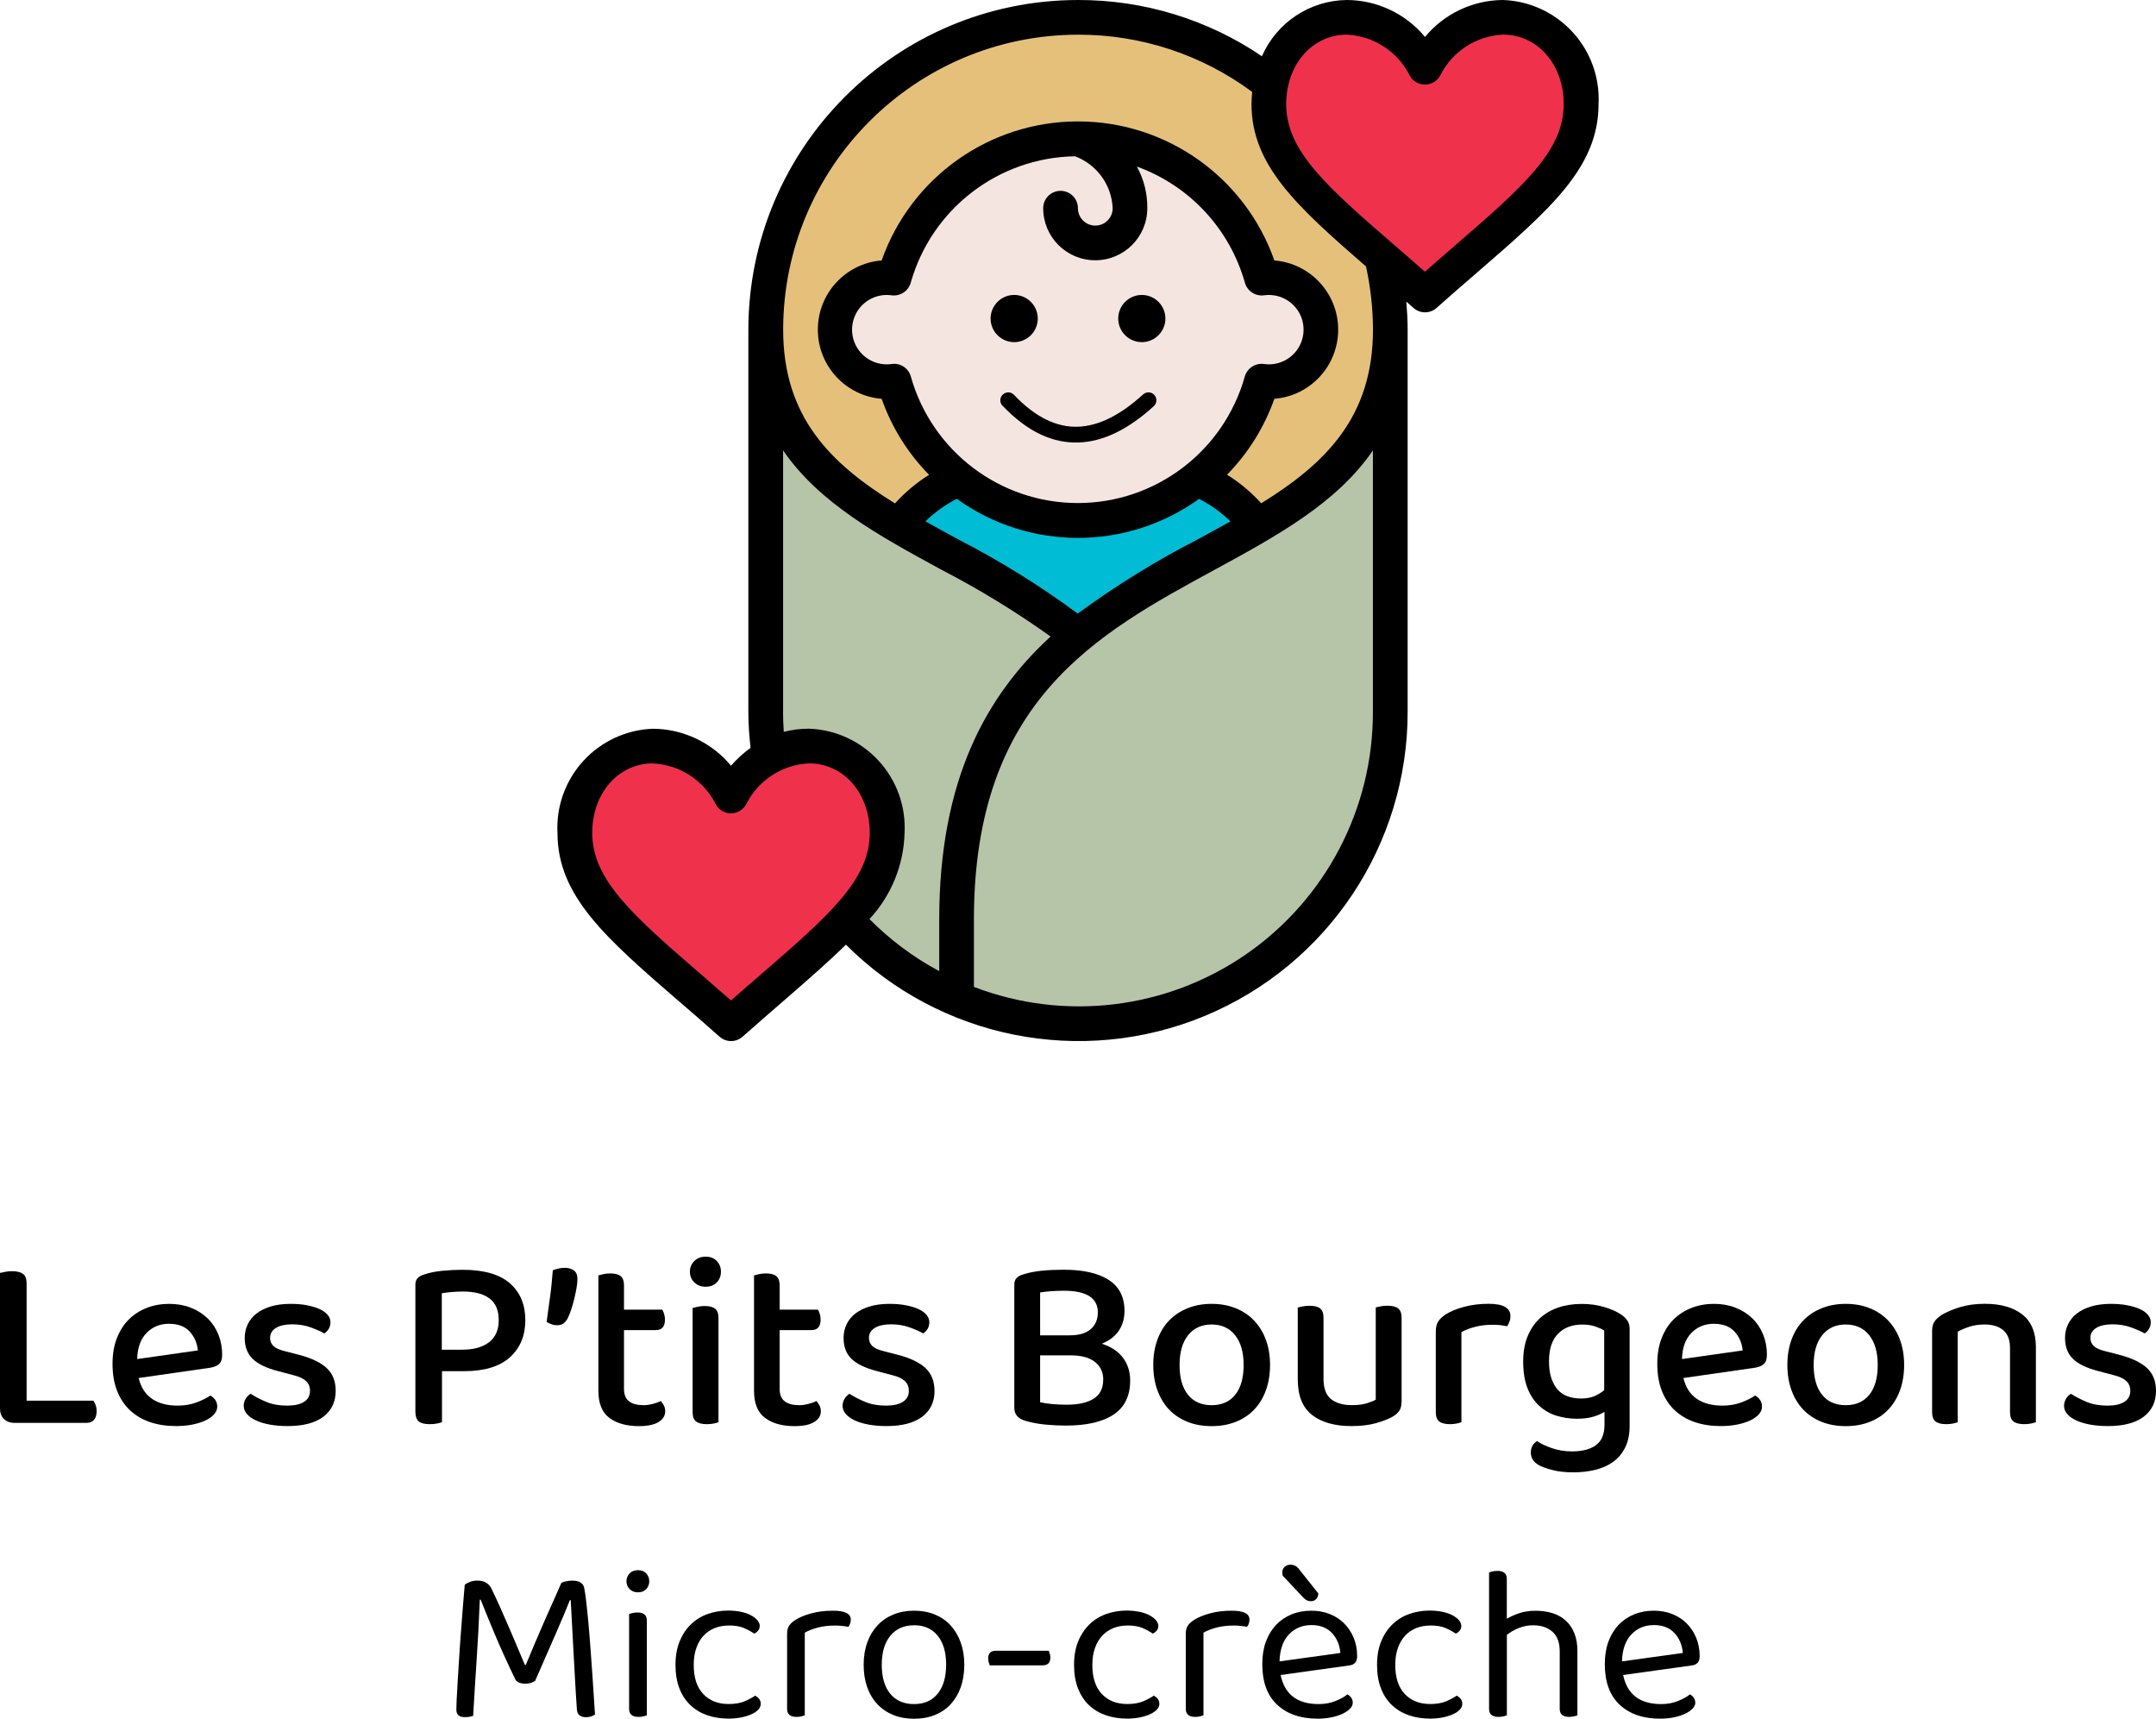 <?xml version="1.0" encoding="UTF-8"?>
<svg id="Calque_2" data-name="Calque 2" xmlns="http://www.w3.org/2000/svg" viewBox="0 0 350.04 279">
  <defs>
    <style>
      .cls-1 {
        fill: #f4e5e0;
      }

      .cls-2 {
        fill: #ef314c;
      }

      .cls-3 {
        fill: #00bcd4;
      }

      .cls-4 {
        fill: #b6c4a8;
      }

      .cls-5 {
        fill: #e5c07b;
      }
    </style>
  </defs>
  <g id="Calque_1-2" data-name="Calque 1">
    <g id="vertical">
      <g>
        <g>
          <path d="M.64,230.35c-.43-.43-.64-.99-.64-1.68v-22.03c.21-.05.5-.11.86-.18.36-.07.74-.1,1.14-.1.77,0,1.35.15,1.74.44.39.29.58.81.58,1.56v19.02h10.85c.13.19.25.43.36.72.11.29.16.63.16,1,0,.61-.15,1.08-.44,1.4-.29.32-.68.48-1.16.48H2.32c-.69,0-1.26-.21-1.68-.64Z"/>
          <path d="M22.51,223.7c.37,1.52,1.1,2.65,2.18,3.38,1.08.73,2.46,1.1,4.14,1.1,1.12,0,2.15-.17,3.08-.52.93-.35,1.68-.72,2.24-1.12.75.43,1.12,1.03,1.12,1.8,0,.45-.17.87-.52,1.26-.35.39-.82.72-1.42,1-.6.28-1.31.5-2.12.66-.81.16-1.69.24-2.62.24-1.55,0-2.96-.21-4.22-.64-1.27-.43-2.36-1.07-3.26-1.92-.91-.85-1.61-1.91-2.1-3.16-.49-1.25-.74-2.71-.74-4.36s.24-3.01.72-4.22c.48-1.21,1.13-2.23,1.96-3.04.83-.81,1.8-1.43,2.92-1.86,1.12-.43,2.32-.64,3.6-.64s2.45.21,3.5.62c1.05.41,1.96.99,2.72,1.72.76.73,1.35,1.61,1.76,2.62.41,1.01.62,2.12.62,3.32,0,.67-.16,1.16-.48,1.46-.32.31-.79.51-1.4.62l-11.69,1.68ZM27.47,214.89c-1.47,0-2.69.49-3.66,1.48-.98.99-1.49,2.4-1.54,4.25l9.85-1.4c-.11-1.2-.55-2.22-1.32-3.06-.77-.84-1.88-1.26-3.32-1.26Z"/>
          <path d="M54.5,225.78c0,1.79-.67,3.19-2,4.2-1.34,1.01-3.27,1.52-5.81,1.52-1.04,0-2-.08-2.88-.24-.88-.16-1.64-.39-2.26-.68-.63-.29-1.12-.64-1.46-1.04-.35-.4-.52-.84-.52-1.32,0-.4.1-.77.3-1.12.2-.35.47-.63.82-.84.75.48,1.6.92,2.56,1.32.96.4,2.08.6,3.36.6,1.2,0,2.12-.21,2.76-.62.64-.41.96-1.01.96-1.78,0-.67-.22-1.2-.66-1.6s-1.09-.71-1.94-.92l-2.72-.72c-1.82-.48-3.15-1.13-4-1.96-.85-.83-1.28-1.96-1.28-3.4,0-.77.16-1.5.48-2.18.32-.68.79-1.27,1.42-1.76.63-.49,1.41-.88,2.34-1.16.93-.28,2-.42,3.2-.42.96,0,1.84.07,2.62.22.79.15,1.47.35,2.04.6.57.25,1.02.57,1.34.94.32.37.48.77.48,1.2s-.09.79-.28,1.1c-.19.31-.43.55-.72.74-.48-.29-1.2-.61-2.14-.96-.95-.35-1.97-.52-3.06-.52s-2,.19-2.64.58c-.64.39-.96.93-.96,1.62,0,.53.18.97.54,1.32.36.35.98.63,1.86.84l2.32.6c2.03.53,3.52,1.26,4.49,2.16.96.91,1.44,2.14,1.44,3.68Z"/>
          <path d="M71.76,222.58v8.29c-.21.08-.49.15-.84.22-.35.07-.73.1-1.16.1-.83,0-1.42-.15-1.78-.46s-.54-.82-.54-1.54v-20.66c0-.45.13-.81.38-1.06s.61-.45,1.06-.58c.83-.29,1.82-.49,2.96-.6,1.15-.11,2.23-.16,3.24-.16,3.47,0,6.04.73,7.71,2.2,1.67,1.47,2.5,3.46,2.5,5.97s-.83,4.52-2.5,6.03c-1.67,1.51-4.16,2.26-7.47,2.26h-3.56ZM75.05,219.1c1.84,0,3.29-.4,4.34-1.2,1.05-.8,1.58-2,1.58-3.6s-.5-2.78-1.5-3.52c-1-.75-2.44-1.12-4.3-1.12-.61,0-1.22.03-1.82.08-.6.05-1.14.12-1.62.2v9.17h3.32Z"/>
          <path d="M92.19,213.97c-.21.4-.45.69-.72.88-.27.19-.61.28-1.04.28-.32,0-.62-.05-.9-.16-.28-.11-.54-.23-.78-.36.08-.59.17-1.23.26-1.94.09-.71.19-1.43.3-2.18.11-.75.19-1.49.26-2.22.07-.73.13-1.42.18-2.06.27-.11.57-.2.9-.28.33-.08.69-.12,1.06-.12.59,0,1.07.14,1.46.42s.58.75.58,1.42c0,.43-.05.94-.16,1.52-.11.59-.23,1.18-.38,1.78-.15.6-.31,1.18-.5,1.72-.19.55-.36.98-.52,1.3Z"/>
          <path d="M102.16,227.51c.56.4,1.35.6,2.36.6.45,0,.93-.07,1.44-.2.51-.13.95-.29,1.32-.48.19.21.35.45.5.72.15.27.22.59.22.96,0,.69-.35,1.27-1.06,1.72-.71.45-1.78.68-3.22.68-2,0-3.6-.45-4.79-1.34-1.19-.89-1.78-2.37-1.78-4.43v-18.7c.19-.05.45-.12.8-.2.35-.08.72-.12,1.12-.12.77,0,1.34.15,1.7.44.36.29.54.79.54,1.48v3.96h6.21c.11.16.21.39.3.68.09.29.14.6.14.92,0,1.15-.49,1.72-1.48,1.72h-5.17v9.53c0,.96.28,1.64.84,2.04Z"/>
          <path d="M112.01,206.44c0-.69.24-1.27.72-1.74.48-.47,1.09-.7,1.84-.7s1.35.23,1.8.7c.45.47.68,1.05.68,1.74s-.23,1.28-.68,1.74c-.45.47-1.05.7-1.8.7s-1.36-.23-1.84-.7c-.48-.47-.72-1.05-.72-1.74ZM116.65,230.87c-.19.08-.45.15-.78.22-.33.07-.71.1-1.14.1-.77,0-1.35-.15-1.72-.44-.37-.29-.56-.79-.56-1.48v-16.94c.21-.05.49-.12.82-.2s.71-.12,1.14-.12c.77,0,1.34.15,1.7.44.36.29.54.8.54,1.52v16.9Z"/>
          <path d="M127.43,227.51c.56.4,1.35.6,2.36.6.45,0,.93-.07,1.44-.2.51-.13.95-.29,1.32-.48.19.21.35.45.5.72.15.27.22.59.22.96,0,.69-.35,1.27-1.06,1.72-.71.45-1.78.68-3.22.68-2,0-3.6-.45-4.79-1.34-1.19-.89-1.78-2.37-1.78-4.43v-18.7c.19-.05.45-.12.8-.2.35-.08.72-.12,1.12-.12.77,0,1.34.15,1.7.44.36.29.54.79.54,1.48v3.96h6.21c.11.16.21.39.3.68.09.29.14.6.14.92,0,1.15-.49,1.72-1.48,1.72h-5.17v9.53c0,.96.28,1.64.84,2.04Z"/>
          <path d="M151.73,225.78c0,1.79-.67,3.19-2,4.2-1.34,1.01-3.27,1.52-5.81,1.52-1.04,0-2-.08-2.88-.24-.88-.16-1.64-.39-2.26-.68-.63-.29-1.11-.64-1.46-1.04s-.52-.84-.52-1.32c0-.4.1-.77.3-1.12.2-.35.47-.63.82-.84.75.48,1.6.92,2.56,1.32s2.08.6,3.36.6c1.2,0,2.12-.21,2.76-.62.64-.41.96-1.01.96-1.78,0-.67-.22-1.2-.66-1.6s-1.09-.71-1.94-.92l-2.72-.72c-1.82-.48-3.15-1.13-4-1.96-.85-.83-1.28-1.96-1.28-3.4,0-.77.16-1.5.48-2.18.32-.68.79-1.27,1.42-1.76.63-.49,1.41-.88,2.34-1.16.93-.28,2-.42,3.2-.42.96,0,1.83.07,2.62.22.79.15,1.47.35,2.04.6.57.25,1.02.57,1.34.94.32.37.48.77.48,1.2s-.09.79-.28,1.1c-.19.31-.43.55-.72.74-.48-.29-1.2-.61-2.14-.96-.95-.35-1.97-.52-3.06-.52s-2,.19-2.64.58c-.64.39-.96.93-.96,1.62,0,.53.18.97.54,1.32.36.35.98.63,1.86.84l2.32.6c2.03.53,3.52,1.26,4.48,2.16.96.91,1.44,2.14,1.44,3.68Z"/>
          <path d="M182.57,212.81c0,1.18-.29,2.22-.88,3.14s-1.52,1.65-2.8,2.18c1.55.51,2.7,1.28,3.46,2.32.76,1.04,1.14,2.26,1.14,3.64,0,2.51-.9,4.36-2.7,5.55-1.8,1.19-4.38,1.78-7.75,1.78-1.04,0-2.14-.05-3.3-.16-1.16-.11-2.24-.31-3.22-.6-1.23-.35-1.84-1.05-1.84-2.12v-20.02c0-.45.13-.81.38-1.06s.61-.45,1.06-.58c.91-.29,1.92-.49,3.02-.6,1.11-.11,2.3-.16,3.58-.16,3.12,0,5.55.55,7.27,1.64,1.72,1.1,2.58,2.78,2.58,5.05ZM168.87,216.77h4.77c1.52,0,2.67-.33,3.44-1,.77-.67,1.16-1.57,1.16-2.72,0-2.35-1.84-3.52-5.53-3.52-.77,0-1.48.03-2.12.08-.64.05-1.22.12-1.72.2v6.97ZM179.12,223.98c0-1.23-.45-2.2-1.36-2.9-.91-.71-2.22-1.06-3.92-1.06h-4.97v7.61c.56.13,1.23.23,2,.3.77.07,1.55.1,2.32.1,1.9,0,3.36-.33,4.38-.98,1.03-.65,1.54-1.67,1.54-3.06Z"/>
          <path d="M206.2,221.58c0,1.52-.23,2.9-.68,4.13-.45,1.23-1.09,2.27-1.9,3.12-.81.85-1.81,1.52-2.98,1.98-1.18.47-2.48.7-3.92.7s-2.75-.23-3.92-.7c-1.17-.47-2.17-1.13-2.98-1.98-.81-.85-1.45-1.9-1.9-3.12-.45-1.23-.68-2.6-.68-4.13s.23-2.9.68-4.12c.45-1.23,1.09-2.27,1.92-3.12.83-.85,1.83-1.52,3-1.98,1.17-.47,2.47-.7,3.88-.7s2.71.23,3.88.7c1.17.47,2.18,1.14,3,2,.83.87,1.47,1.91,1.92,3.12.45,1.22.68,2.58.68,4.1ZM196.71,215.01c-1.6,0-2.87.57-3.8,1.72-.93,1.15-1.4,2.76-1.4,4.85s.45,3.69,1.36,4.83c.91,1.13,2.19,1.7,3.84,1.7s2.94-.57,3.84-1.7c.91-1.13,1.36-2.74,1.36-4.83s-.46-3.66-1.38-4.83c-.92-1.16-2.2-1.74-3.82-1.74Z"/>
          <path d="M210.72,212.25c.19-.05.45-.11.8-.18.35-.07.72-.1,1.12-.1.77,0,1.34.15,1.7.44.36.29.54.8.54,1.52v9.89c0,1.55.41,2.65,1.22,3.3.81.65,1.94.98,3.38.98.93,0,1.72-.09,2.36-.28.64-.19,1.15-.39,1.52-.6v-14.98c.21-.05.49-.11.82-.18.33-.07.7-.1,1.1-.1.77,0,1.35.15,1.72.44.37.29.56.8.56,1.52v13.5c0,.59-.09,1.07-.28,1.44-.19.37-.56.73-1.12,1.08-.69.4-1.61.76-2.74,1.08-1.14.32-2.46.48-3.99.48-2.75,0-4.89-.61-6.43-1.82-1.54-1.21-2.3-3.14-2.3-5.79v-11.65Z"/>
          <path d="M237.27,230.87c-.19.08-.45.15-.78.22-.33.07-.7.1-1.1.1-.77,0-1.35-.15-1.72-.44s-.56-.79-.56-1.48v-13.14c0-.67.13-1.21.4-1.62.27-.41.69-.81,1.28-1.18.77-.48,1.76-.88,2.96-1.2s2.52-.48,3.96-.48c2.35,0,3.52.67,3.52,2,0,.32-.05.62-.16.9s-.23.53-.36.74c-.27-.05-.6-.11-1-.16-.4-.05-.83-.08-1.28-.08-1.07,0-2.04.11-2.92.34-.88.23-1.63.51-2.24.86v14.62Z"/>
          <path d="M260.5,229.19c-.51.32-1.13.59-1.86.8-.73.21-1.61.32-2.62.32-1.17,0-2.29-.17-3.34-.5-1.06-.33-1.98-.87-2.78-1.6-.8-.73-1.44-1.69-1.9-2.86-.47-1.17-.7-2.62-.7-4.32,0-1.55.23-2.9.7-4.06.47-1.16,1.12-2.14,1.96-2.92.84-.79,1.84-1.38,3-1.78,1.16-.4,2.45-.6,3.86-.6,1.31,0,2.52.17,3.62.5,1.11.33,2.01.73,2.7,1.18.45.29.81.63,1.06,1,.25.37.38.83.38,1.36v15.78c0,1.33-.23,2.48-.7,3.44-.47.96-1.11,1.74-1.92,2.34-.81.6-1.78,1.04-2.9,1.32-1.12.28-2.32.42-3.6.42-1.36,0-2.54-.13-3.52-.4-.99-.27-1.71-.53-2.16-.8-.83-.51-1.24-1.17-1.24-2,0-.45.09-.83.28-1.14.19-.31.43-.55.72-.74.61.43,1.43.81,2.44,1.16,1.01.35,2.1.52,3.24.52,1.68,0,2.98-.34,3.9-1.02.92-.68,1.38-1.78,1.38-3.3v-2.08ZM256.61,227.03c.91,0,1.67-.13,2.28-.4.61-.27,1.13-.59,1.56-.96v-9.69c-.4-.24-.89-.46-1.48-.66s-1.28-.3-2.08-.3c-1.63,0-2.94.49-3.92,1.48-.99.99-1.48,2.48-1.48,4.48,0,1.1.13,2.03.4,2.8.27.77.63,1.4,1.08,1.88.45.48.99.83,1.62,1.04.63.21,1.3.32,2.02.32Z"/>
          <path d="M273.31,223.7c.37,1.52,1.1,2.65,2.18,3.38,1.08.73,2.46,1.1,4.14,1.1,1.12,0,2.15-.17,3.08-.52.93-.35,1.68-.72,2.24-1.12.75.43,1.12,1.03,1.12,1.8,0,.45-.17.87-.52,1.26-.35.39-.82.72-1.42,1-.6.28-1.31.5-2.12.66-.81.16-1.69.24-2.62.24-1.55,0-2.96-.21-4.22-.64-1.27-.43-2.36-1.07-3.26-1.92-.91-.85-1.61-1.91-2.1-3.16-.49-1.25-.74-2.71-.74-4.36s.24-3.01.72-4.22c.48-1.21,1.13-2.23,1.96-3.04.83-.81,1.8-1.43,2.92-1.86,1.12-.43,2.32-.64,3.6-.64s2.45.21,3.5.62c1.05.41,1.96.99,2.72,1.72.76.73,1.35,1.61,1.76,2.62.41,1.01.62,2.12.62,3.32,0,.67-.16,1.16-.48,1.46-.32.31-.79.51-1.4.62l-11.69,1.68ZM278.28,214.89c-1.47,0-2.69.49-3.66,1.48-.98.99-1.49,2.4-1.54,4.25l9.85-1.4c-.11-1.2-.55-2.22-1.32-3.06-.77-.84-1.88-1.26-3.32-1.26Z"/>
          <path d="M309.15,221.58c0,1.52-.23,2.9-.68,4.13-.45,1.23-1.09,2.27-1.9,3.12-.81.85-1.81,1.52-2.98,1.98-1.18.47-2.48.7-3.92.7s-2.75-.23-3.92-.7c-1.17-.47-2.17-1.13-2.98-1.98-.81-.85-1.45-1.9-1.9-3.12-.45-1.23-.68-2.6-.68-4.13s.23-2.9.68-4.12c.45-1.23,1.09-2.27,1.92-3.12.83-.85,1.83-1.52,3-1.98,1.17-.47,2.47-.7,3.88-.7s2.71.23,3.88.7c1.17.47,2.18,1.14,3,2,.83.87,1.47,1.91,1.92,3.12.45,1.22.68,2.58.68,4.1ZM299.66,215.01c-1.6,0-2.87.57-3.8,1.72-.93,1.15-1.4,2.76-1.4,4.85s.45,3.69,1.36,4.83c.91,1.13,2.19,1.7,3.84,1.7s2.94-.57,3.84-1.7c.91-1.13,1.36-2.74,1.36-4.83s-.46-3.66-1.38-4.83c-.92-1.16-2.2-1.74-3.82-1.74Z"/>
          <path d="M325.23,215.93c-.73-.61-1.73-.92-2.98-.92-.93,0-1.77.12-2.5.36-.73.24-1.37.51-1.9.8v14.7c-.19.08-.45.15-.78.22-.33.07-.7.1-1.1.1-.77,0-1.35-.15-1.72-.44s-.56-.79-.56-1.48v-13.22c0-.61.12-1.11.36-1.48.24-.37.64-.75,1.2-1.12.75-.45,1.72-.87,2.92-1.24,1.2-.37,2.56-.56,4.08-.56,2.59,0,4.62.58,6.09,1.74,1.47,1.16,2.2,2.92,2.2,5.27v12.21c-.19.08-.45.15-.8.22-.35.07-.72.1-1.12.1-.77,0-1.35-.15-1.72-.44-.37-.29-.56-.79-.56-1.48v-10.45c0-1.31-.37-2.27-1.1-2.88Z"/>
          <path d="M350.04,225.78c0,1.79-.67,3.19-2,4.2-1.34,1.01-3.27,1.52-5.81,1.52-1.04,0-2-.08-2.88-.24-.88-.16-1.64-.39-2.26-.68-.63-.29-1.12-.64-1.46-1.04-.35-.4-.52-.84-.52-1.32,0-.4.1-.77.3-1.12.2-.35.47-.63.82-.84.75.48,1.6.92,2.56,1.32.96.4,2.08.6,3.36.6,1.2,0,2.12-.21,2.76-.62.64-.41.96-1.01.96-1.78,0-.67-.22-1.2-.66-1.6s-1.09-.71-1.94-.92l-2.72-.72c-1.82-.48-3.15-1.13-4-1.96-.85-.83-1.28-1.96-1.28-3.4,0-.77.16-1.5.48-2.18.32-.68.79-1.27,1.42-1.76.63-.49,1.41-.88,2.34-1.16.93-.28,2-.42,3.2-.42.96,0,1.84.07,2.62.22.79.15,1.47.35,2.04.6.57.25,1.02.57,1.34.94.32.37.48.77.48,1.2s-.09.79-.28,1.1c-.19.31-.43.55-.72.74-.48-.29-1.2-.61-2.14-.96-.95-.35-1.97-.52-3.06-.52s-2,.19-2.64.58c-.64.39-.96.93-.96,1.62,0,.53.18.97.54,1.32.36.35.98.63,1.86.84l2.32.6c2.03.53,3.52,1.26,4.49,2.16.96.91,1.44,2.14,1.44,3.68Z"/>
        </g>
        <g>
          <path d="M86.87,272.86c-.17.12-.39.23-.66.32-.28.1-.58.14-.92.14-.38,0-.72-.06-1.02-.18-.3-.12-.51-.31-.63-.57-1.29-2.68-2.41-5.14-3.34-7.36-.93-2.23-1.69-4.07-2.26-5.53h-.14c-.07,1.8-.15,3.47-.23,5.01s-.17,3.05-.27,4.53c-.1,1.47-.19,2.96-.29,4.47-.1,1.51-.19,3.13-.29,4.85-.14.05-.33.1-.56.14-.23.05-.47.07-.74.07-.53,0-.9-.11-1.11-.32-.22-.22-.32-.53-.32-.93,0-.24.02-.75.05-1.54.04-.79.09-1.75.16-2.87.07-1.13.15-2.37.23-3.74.08-1.37.18-2.75.29-4.17.11-1.41.22-2.8.32-4.17.11-1.36.21-2.61.31-3.74.19-.17.47-.32.83-.47s.77-.22,1.22-.22c1.1,0,1.87.44,2.3,1.33.45.93.92,1.92,1.38,2.96.47,1.04.93,2.1,1.4,3.18.47,1.08.92,2.14,1.36,3.2.44,1.05.87,2.06,1.28,3.02h.14c.53-1.27,1.05-2.52,1.58-3.75.53-1.23,1.04-2.42,1.54-3.57.5-1.15.98-2.23,1.44-3.23.45-1.01.86-1.93,1.22-2.77.22-.12.49-.21.83-.27.33-.06.65-.09.93-.09,1.13,0,1.77.38,1.94,1.15.1.43.2,1.14.32,2.14.12.99.24,2.14.36,3.43.12,1.29.23,2.68.34,4.17.11,1.48.21,2.92.31,4.29.1,1.38.18,2.65.25,3.81.07,1.16.13,2.08.18,2.75-.43.29-.93.43-1.51.43-.36,0-.68-.09-.95-.27-.28-.18-.44-.51-.48-.99-.12-1.75-.23-3.48-.32-5.21-.1-1.72-.19-3.36-.27-4.92-.08-1.56-.16-2.99-.23-4.29-.07-1.3-.13-2.41-.18-3.32h-.14c-.26.67-.57,1.42-.92,2.26-.35.84-.75,1.78-1.22,2.84-.47,1.05-.99,2.24-1.56,3.57-.57,1.33-1.22,2.81-1.94,4.44Z"/>
          <path d="M101.71,256.69c0-.5.17-.93.52-1.28.35-.35.8-.52,1.35-.52s.99.17,1.33.52c.33.35.5.77.5,1.28s-.17.93-.5,1.28c-.34.35-.78.52-1.33.52s-1-.17-1.35-.52c-.35-.35-.52-.77-.52-1.28ZM105.01,278.46c-.12.05-.3.1-.54.16-.24.06-.5.09-.79.09-1.03,0-1.54-.43-1.54-1.29v-15.41c.12-.05.31-.1.56-.16.25-.06.52-.09.81-.09,1.01,0,1.51.44,1.51,1.33v15.37Z"/>
          <path d="M118.3,263.88c-.81,0-1.57.14-2.26.41-.69.28-1.29.68-1.8,1.22-.5.54-.9,1.21-1.18,2.01-.29.8-.43,1.72-.43,2.75,0,2.06.51,3.63,1.54,4.72,1.03,1.09,2.41,1.63,4.13,1.63,1.01,0,1.84-.14,2.51-.41.67-.28,1.27-.59,1.8-.95.26.14.48.32.65.54.17.22.25.48.25.79,0,.34-.13.65-.39.93-.26.29-.63.54-1.1.75-.47.22-1.02.39-1.65.52-.63.13-1.32.2-2.07.2-1.25,0-2.4-.18-3.45-.54-1.05-.36-1.96-.9-2.73-1.62-.77-.72-1.37-1.62-1.8-2.71-.43-1.09-.65-2.38-.65-3.86s.23-2.74.68-3.83c.45-1.09,1.06-2.01,1.83-2.75.77-.74,1.67-1.3,2.71-1.67,1.04-.37,2.15-.56,3.32-.56.74,0,1.43.07,2.07.2.63.13,1.18.32,1.63.56.45.24.81.51,1.06.81.25.3.38.61.38.92,0,.29-.08.54-.25.75-.17.22-.38.38-.65.5-.53-.36-1.1-.67-1.72-.93-.62-.26-1.44-.39-2.44-.39Z"/>
          <path d="M130.66,278.46c-.12.05-.3.1-.54.16-.24.06-.5.09-.79.09-1.03,0-1.54-.43-1.54-1.29v-12.18c0-.55.1-.99.31-1.31.2-.32.54-.64,1.02-.95.62-.41,1.47-.76,2.53-1.06,1.06-.3,2.27-.45,3.61-.45,1.92,0,2.87.48,2.87,1.44,0,.24-.04.46-.11.66-.07.2-.17.38-.29.52-.24-.05-.55-.1-.93-.14-.38-.05-.77-.07-1.15-.07-1.1,0-2.07.11-2.91.34-.84.23-1.53.5-2.08.81v13.43Z"/>
          <path d="M156.56,270.24c0,1.34-.19,2.55-.57,3.63-.38,1.08-.93,2-1.63,2.77-.71.77-1.56,1.35-2.57,1.76-1.01.41-2.13.61-3.38.61s-2.37-.2-3.38-.61c-1.01-.41-1.87-.99-2.59-1.76-.72-.77-1.27-1.69-1.65-2.77-.38-1.08-.57-2.29-.57-3.63s.2-2.55.59-3.63c.39-1.08.95-2,1.67-2.77.72-.77,1.58-1.35,2.59-1.76,1.01-.41,2.12-.61,3.34-.61s2.33.2,3.34.61c1.01.41,1.86.99,2.57,1.76.71.77,1.26,1.69,1.65,2.77s.59,2.29.59,3.63ZM148.4,263.84c-1.63,0-2.91.56-3.84,1.69-.93,1.13-1.4,2.69-1.4,4.71s.46,3.61,1.38,4.72c.92,1.11,2.21,1.67,3.86,1.67s2.93-.56,3.84-1.69c.91-1.13,1.37-2.69,1.37-4.71s-.46-3.58-1.38-4.71c-.92-1.13-2.2-1.69-3.82-1.69Z"/>
          <path d="M160.69,270.34c-.07-.17-.13-.34-.18-.52s-.07-.39-.07-.63c0-.81.42-1.22,1.26-1.22h8.58c.05.14.1.31.16.5.06.19.09.39.09.61,0,.84-.42,1.26-1.26,1.26h-8.58Z"/>
          <path d="M183.03,263.88c-.81,0-1.57.14-2.26.41-.69.28-1.29.68-1.8,1.22s-.9,1.21-1.19,2.01c-.29.8-.43,1.72-.43,2.75,0,2.06.51,3.63,1.54,4.72,1.03,1.09,2.41,1.63,4.13,1.63,1.01,0,1.84-.14,2.51-.41.67-.28,1.27-.59,1.8-.95.26.14.48.32.65.54.17.22.25.48.25.79,0,.34-.13.65-.4.93s-.63.54-1.1.75c-.47.22-1.02.39-1.65.52-.63.13-1.32.2-2.07.2-1.25,0-2.4-.18-3.45-.54s-1.96-.9-2.73-1.62c-.77-.72-1.36-1.62-1.8-2.71-.43-1.09-.65-2.38-.65-3.86s.23-2.74.68-3.83c.45-1.09,1.07-2.01,1.83-2.75.77-.74,1.67-1.3,2.71-1.67,1.04-.37,2.15-.56,3.32-.56.74,0,1.43.07,2.07.2.63.13,1.18.32,1.63.56.45.24.81.51,1.06.81.25.3.38.61.38.92,0,.29-.08.54-.25.75s-.38.38-.65.5c-.53-.36-1.1-.67-1.72-.93-.62-.26-1.44-.39-2.44-.39Z"/>
          <path d="M195.39,278.46c-.12.05-.3.1-.54.16-.24.06-.5.09-.79.09-1.03,0-1.54-.43-1.54-1.29v-12.18c0-.55.1-.99.31-1.31.2-.32.54-.64,1.02-.95.62-.41,1.47-.76,2.53-1.06,1.07-.3,2.27-.45,3.61-.45,1.92,0,2.87.48,2.87,1.44,0,.24-.04.46-.11.66-.07.2-.17.38-.29.52-.24-.05-.55-.1-.93-.14-.38-.05-.77-.07-1.15-.07-1.1,0-2.07.11-2.91.34-.84.23-1.53.5-2.08.81v13.43Z"/>
          <path d="M207.92,271.92c.65,3.14,2.71,4.71,6.18,4.71,1.01,0,1.92-.17,2.73-.5.81-.33,1.46-.69,1.94-1.08.57.34.86.79.86,1.36,0,.34-.15.66-.45.97-.3.31-.71.59-1.22.83-.52.24-1.11.43-1.8.57-.68.14-1.42.22-2.21.22-2.78,0-4.97-.75-6.59-2.26s-2.42-3.71-2.42-6.61c0-1.36.2-2.58.59-3.65.4-1.07.95-1.97,1.65-2.71.71-.74,1.55-1.31,2.53-1.71.98-.4,2.05-.59,3.2-.59,1.08,0,2.07.18,2.98.54.91.36,1.69.87,2.35,1.53.66.66,1.17,1.44,1.54,2.33.37.9.56,1.89.56,2.96,0,.53-.12.9-.36,1.13-.24.23-.57.37-1.01.41l-11.06,1.54ZM212.88,263.81c-1.46,0-2.67.51-3.63,1.53-.96,1.02-1.46,2.47-1.51,4.36l9.88-1.37c-.12-1.32-.58-2.4-1.38-3.25-.8-.85-1.92-1.28-3.36-1.28ZM208.25,255.76c-.05-.24-.07-.39-.07-.47,0-.38.13-.69.38-.93.25-.24.58-.36.99-.36.5,0,.92.2,1.26.61l3.23,4.06c-.02.38-.14.69-.36.92-.22.23-.49.34-.83.34-.26,0-.49-.05-.67-.14-.18-.1-.36-.24-.56-.43l-3.38-3.59Z"/>
          <path d="M232.2,263.88c-.81,0-1.57.14-2.26.41-.69.28-1.29.68-1.8,1.22-.5.54-.9,1.21-1.18,2.01-.29.8-.43,1.72-.43,2.75,0,2.06.51,3.63,1.54,4.72,1.03,1.09,2.41,1.63,4.13,1.63,1.01,0,1.84-.14,2.51-.41.67-.28,1.27-.59,1.8-.95.26.14.48.32.65.54.17.22.25.48.25.79,0,.34-.13.65-.39.93-.26.29-.63.54-1.1.75-.47.22-1.02.39-1.65.52-.63.13-1.32.2-2.07.2-1.25,0-2.4-.18-3.45-.54-1.05-.36-1.96-.9-2.73-1.62-.77-.72-1.37-1.62-1.8-2.71-.43-1.09-.65-2.38-.65-3.86s.23-2.74.68-3.83c.45-1.09,1.06-2.01,1.83-2.75.77-.74,1.67-1.3,2.71-1.67,1.04-.37,2.15-.56,3.32-.56.74,0,1.43.07,2.07.2.63.13,1.18.32,1.63.56.45.24.81.51,1.06.81.25.3.38.61.38.92,0,.29-.08.54-.25.75-.17.22-.38.38-.65.5-.53-.36-1.1-.67-1.72-.93-.62-.26-1.44-.39-2.44-.39Z"/>
          <path d="M244.09,278.62c-.24.06-.5.09-.79.09-1.03,0-1.54-.43-1.54-1.29v-22.16c.12-.05.31-.1.56-.16.25-.06.52-.09.81-.09,1.01,0,1.51.43,1.51,1.29v6.47c.57-.33,1.25-.63,2.03-.9.78-.26,1.66-.39,2.64-.39s1.92.13,2.75.39c.83.26,1.54.66,2.14,1.2s1.07,1.22,1.4,2.05c.34.83.5,1.79.5,2.89v10.45c-.12.05-.31.1-.56.16-.25.06-.51.09-.77.09-1.03,0-1.54-.43-1.54-1.29v-9.34c0-1.44-.39-2.5-1.19-3.2-.79-.69-1.83-1.04-3.12-1.04-.84,0-1.62.15-2.35.45-.73.3-1.37.66-1.92,1.1v13.07c-.12.05-.3.1-.54.16Z"/>
          <path d="M263.53,271.92c.65,3.14,2.71,4.71,6.18,4.71,1.01,0,1.92-.17,2.73-.5.81-.33,1.46-.69,1.94-1.08.57.34.86.79.86,1.36,0,.34-.15.66-.45.97-.3.31-.71.59-1.22.83-.52.24-1.11.43-1.8.57-.68.14-1.42.22-2.21.22-2.78,0-4.97-.75-6.59-2.26-1.62-1.51-2.42-3.71-2.42-6.61,0-1.36.2-2.58.59-3.65.4-1.07.95-1.97,1.65-2.71.71-.74,1.55-1.31,2.53-1.71.98-.4,2.05-.59,3.2-.59,1.08,0,2.07.18,2.98.54.91.36,1.69.87,2.35,1.53.66.66,1.17,1.44,1.54,2.33.37.9.56,1.89.56,2.96,0,.53-.12.9-.36,1.13-.24.23-.57.37-1.01.41l-11.06,1.54ZM268.48,263.81c-1.46,0-2.67.51-3.63,1.53-.96,1.02-1.46,2.47-1.51,4.36l9.88-1.37c-.12-1.32-.58-2.4-1.38-3.25-.8-.85-1.92-1.28-3.36-1.28Z"/>
        </g>
      </g>
      <g>
        <g id="Page-1">
          <g id="_017---Baby-Love" data-name="017---Baby-Love">
            <path id="Shape" class="cls-2" d="M144.04,135.23c0,5.18-2.48,9.49-6.73,14.11-4.45,4.84-10.93,10-18.62,16.84-15.04-13.35-25.35-20.36-25.35-30.95,0-7.66,5.18-14.11,12.67-14.11,5.38.22,10.22,3.32,12.67,8.11,1.42-2.66,3.56-4.88,6.17-6.39,1.98-1.14,4.22-1.73,6.51-1.72,7.49,0,12.67,6.45,12.67,14.11h0Z"/>
            <path id="Shape-2" data-name="Shape" class="cls-2" d="M256.7,16.93c0,10.59-10.31,17.6-25.35,30.95-2.48-2.2-4.82-4.22-7.01-6.11v-.03c-11.15-9.6-18.34-15.97-18.34-24.81,0-1.1.11-2.19.34-3.27.92-6.14,6.13-10.72,12.34-10.84,5.38.22,10.22,3.32,12.67,8.11,2.45-4.79,7.3-7.89,12.67-8.11,7.49,0,12.67,6.45,12.67,14.11Z"/>
            <path id="Shape-3" data-name="Shape" class="cls-4" d="M175.02,103.17c-11.15,9.24-19.72,22.53-19.72,46.11v12.9c-6.88-2.89-13.03-7.28-18-12.84,4.25-4.62,6.73-8.93,6.73-14.11,0-7.66-5.18-14.11-12.67-14.11-2.28-.01-4.53.58-6.51,1.72-.36-2.43-.54-4.89-.54-7.35v-61.97c0,16.56,9.52,24.76,21.58,31.88,9.27,5.46,20.05,10.28,29.12,17.77h0Z"/>
            <path id="Shape-4" data-name="Shape" class="cls-4" d="M225.72,53.52v61.97c0,17-8.51,32.86-22.67,42.25-14.16,9.39-32.09,11.06-47.75,4.45v-12.9c0-23.58,8.56-36.87,19.72-46.11,9.07-7.49,19.86-12.31,29.12-17.8,12.06-7.1,21.58-15.29,21.58-31.86h0Z"/>
            <path id="Shape-5" data-name="Shape" class="cls-5" d="M225.72,53.52c0,16.56-9.52,24.76-21.58,31.86-2.52-3.38-5.89-6.03-9.77-7.69,5.07-4.03,8.74-9.56,10.48-15.8.38.06.77.08,1.15.08,4.67,0,8.45-3.78,8.45-8.45s-3.78-8.45-8.45-8.45c-.39,0-.77.03-1.15.08-3.76-13.37-15.94-22.6-29.83-22.6s-26.07,9.24-29.83,22.6c-.38-.06-.77-.08-1.15-.08-4.67,0-8.45,3.78-8.45,8.45s3.78,8.45,8.45,8.45c.39,0,.77-.03,1.15-.08,1.74,6.24,5.41,11.77,10.48,15.8-3.89,1.65-7.27,4.31-9.77,7.72-12.06-7.13-21.58-15.32-21.58-31.88,0-19.41,11.09-37.11,28.54-45.59,17.45-8.48,38.22-6.26,53.48,5.73-.23,1.07-.34,2.17-.34,3.27,0,8.84,7.18,15.21,18.34,24.81v.03c.92,3.85,1.38,7.79,1.38,11.75h0Z"/>
            <path id="Shape-6" data-name="Shape" class="cls-2" d="M175.02,22.53s8.45,2.82,8.45,11.27c0,3.11-2.52,5.63-5.63,5.63s-5.63-2.52-5.63-5.63"/>
            <path id="Shape-7" data-name="Shape" class="cls-1" d="M214.45,53.52c0,4.67-3.78,8.45-8.45,8.45-.39,0-.77-.03-1.15-.08-3.76,13.37-15.94,22.6-29.83,22.6s-26.07-9.24-29.83-22.6c-.38.06-.77.08-1.15.08-4.67,0-8.45-3.78-8.45-8.45s3.78-8.45,8.45-8.45c.39,0,.77.03,1.15.08,3.76-13.37,15.94-22.6,29.83-22.6s26.07,9.24,29.83,22.6c.38-.06.77-.08,1.15-.08,2.24,0,4.39.89,5.98,2.47,1.58,1.58,2.47,3.73,2.47,5.98Z"/>
            <path id="Shape-8" data-name="Shape" class="cls-3" d="M204.14,85.37c-9.27,5.49-20.05,10.31-29.12,17.8-9.07-7.49-19.86-12.31-29.12-17.77,2.51-3.4,5.88-6.07,9.77-7.72,11.3,9.09,27.4,9.09,38.7,0,3.88,1.65,7.25,4.31,9.77,7.69h0Z"/>
            <path id="Shape-9" data-name="Shape" d="M110.27,162.57c2.06,1.78,4.25,3.66,6.55,5.72,1.07.95,2.67.95,3.74,0,2.3-2.05,4.51-3.94,6.55-5.72,3.89-3.38,7.32-6.36,10.23-9.22,15.29,15.29,38.29,19.86,58.26,11.57,19.97-8.29,32.98-27.81,32.94-49.43v-61.97c0-1.52-.09-3.04-.21-4.55.39.34.76.67,1.16,1.02,1.07.95,2.67.95,3.74,0,2.3-2.05,4.49-3.94,6.55-5.72,11.89-10.29,19.75-17.09,19.75-27.34.23-4.31-1.28-8.53-4.2-11.71C252.41,2.03,248.34.15,244.03,0c-4.9.02-9.55,2.22-12.67,6C228.23,2.22,223.58.02,218.68,0c-6,.06-11.4,3.64-13.8,9.13C196.07,3.15,185.66-.03,175.02,0c-29.54.03-53.48,23.97-53.52,53.52v61.97c0,1.98.13,3.95.36,5.91-1.16.84-2.23,1.82-3.18,2.9-3.13-3.78-7.77-5.97-12.67-6-4.31.15-8.38,2.03-11.3,5.22-2.91,3.18-4.43,7.4-4.2,11.71,0,10.24,7.86,17.05,19.75,27.34h0ZM222.9,115.48c.06,15.74-7.65,30.49-20.6,39.44-12.95,8.94-29.48,10.92-44.18,5.29v-10.92c0-35.54,19.85-46.34,39.05-56.78,10.1-5.5,19.85-10.8,25.73-19.39v42.37ZM174.54,25.37c3.54,1.33,5.95,4.65,6.11,8.43,0,1.56-1.26,2.82-2.82,2.82s-2.82-1.26-2.82-2.82-1.26-2.82-2.82-2.82-2.82,1.26-2.82,2.82c0,4.67,3.78,8.45,8.45,8.45s8.45-3.78,8.45-8.45c.03-2.36-.55-4.69-1.69-6.76,8.55,3.09,15.08,10.12,17.54,18.87.39,1.35,1.71,2.21,3.1,2.03,2.18-.31,4.34.68,5.53,2.53,1.19,1.85,1.19,4.23,0,6.09-1.19,1.85-3.35,2.84-5.53,2.53-1.4-.19-2.73.67-3.12,2.03-3.42,12.15-14.5,20.54-27.11,20.54s-23.69-8.39-27.11-20.54c-.38-1.37-1.72-2.24-3.12-2.03-2.18.31-4.34-.68-5.53-2.53-1.19-1.85-1.19-4.23,0-6.09,1.19-1.85,3.35-2.84,5.53-2.53,1.39.18,2.71-.68,3.1-2.03,3.38-11.99,14.22-20.34,26.68-20.54h0ZM155.35,80.98c11.75,8.45,27.58,8.45,39.33,0,1.87.96,3.59,2.19,5.1,3.66-1.73.97-3.5,1.93-5.3,2.91-6.81,3.49-13.34,7.53-19.51,12.06-6.13-4.54-12.63-8.57-19.42-12.06-1.8-.98-3.57-1.95-5.3-2.92,1.51-1.47,3.22-2.7,5.1-3.66h0ZM218.68,5.63c4.31.2,8.17,2.69,10.14,6.52.47.97,1.46,1.58,2.53,1.58,1.08,0,2.06-.61,2.53-1.58,1.96-3.84,5.83-6.33,10.14-6.53,5.63,0,9.86,4.86,9.86,11.29,0,7.67-6.7,13.47-17.8,23.08-1.51,1.31-3.1,2.67-4.73,4.12-1.64-1.44-3.23-2.82-4.73-4.12-11.1-9.61-17.8-15.41-17.8-23.08,0-6.44,4.24-11.29,9.86-11.29ZM175.02,5.63c10.18-.03,20.1,3.23,28.28,9.29-.06.65-.11,1.32-.11,1.99,0,9.91,7.36,16.6,18.59,26.34.74,3.37,1.12,6.81,1.13,10.26,0,14.2-7.7,21.73-18.14,28.19-1.63-1.79-3.5-3.36-5.55-4.64,3.43-3.5,6.05-7.7,7.68-12.32,5.85-.47,10.36-5.36,10.36-11.23s-4.51-10.76-10.36-11.23c-4.76-13.52-17.54-22.57-31.88-22.57s-27.11,9.05-31.88,22.57c-5.85.47-10.36,5.36-10.36,11.23s4.51,10.76,10.36,11.23c1.63,4.63,4.26,8.84,7.7,12.34-2.05,1.28-3.91,2.84-5.53,4.64-10.45-6.47-18.16-14-18.16-28.21.03-26.43,21.45-47.85,47.88-47.88ZM127.14,115.48v-42.37c5.88,8.59,15.63,13.89,25.73,19.39,6.15,3.18,12.06,6.8,17.7,10.83-10.35,9.51-18.08,23.1-18.08,45.95v8.37c-4.18-2.24-8-5.09-11.33-8.45,3.54-3.81,5.57-8.78,5.7-13.98.23-4.31-1.28-8.53-4.2-11.71-2.91-3.18-6.98-5.06-11.3-5.22-1.39,0-2.77.17-4.11.52-.07-1.09-.12-2.21-.12-3.34h0ZM106.01,123.93c4.31.2,8.17,2.69,10.14,6.52.47.96,1.45,1.58,2.52,1.58,1.08,0,2.06-.61,2.53-1.58,1.97-3.84,5.84-6.33,10.15-6.53,5.63,0,9.86,4.86,9.86,11.29,0,7.67-6.7,13.47-17.8,23.08-1.51,1.31-3.1,2.67-4.73,4.12-1.64-1.44-3.23-2.82-4.73-4.12-11.1-9.61-17.8-15.41-17.8-23.08,0-6.44,4.24-11.29,9.86-11.29Z"/>
          </g>
        </g>
        <path d="M162.76,65.87c-.49-.52-.47-1.33.05-1.82.52-.49,1.33-.47,1.82.05,3.51,3.69,6.98,5.3,10.4,5.17,3.46-.12,6.99-1.99,10.56-5.24.53-.48,1.34-.44,1.82.08.48.53.44,1.34-.08,1.82-4.01,3.65-8.08,5.76-12.2,5.9-4.17.15-8.29-1.69-12.36-5.97h0Z"/>
        <path d="M164.66,47.88c2.11,0,3.83,1.72,3.83,3.83s-1.72,3.83-3.83,3.83-3.83-1.72-3.83-3.83,1.72-3.83,3.83-3.83h0Z"/>
        <path d="M185.38,47.88c2.11,0,3.83,1.72,3.83,3.83s-1.72,3.83-3.83,3.83-3.83-1.72-3.83-3.83,1.72-3.83,3.83-3.83h0Z"/>
      </g>
    </g>
  </g>
</svg>